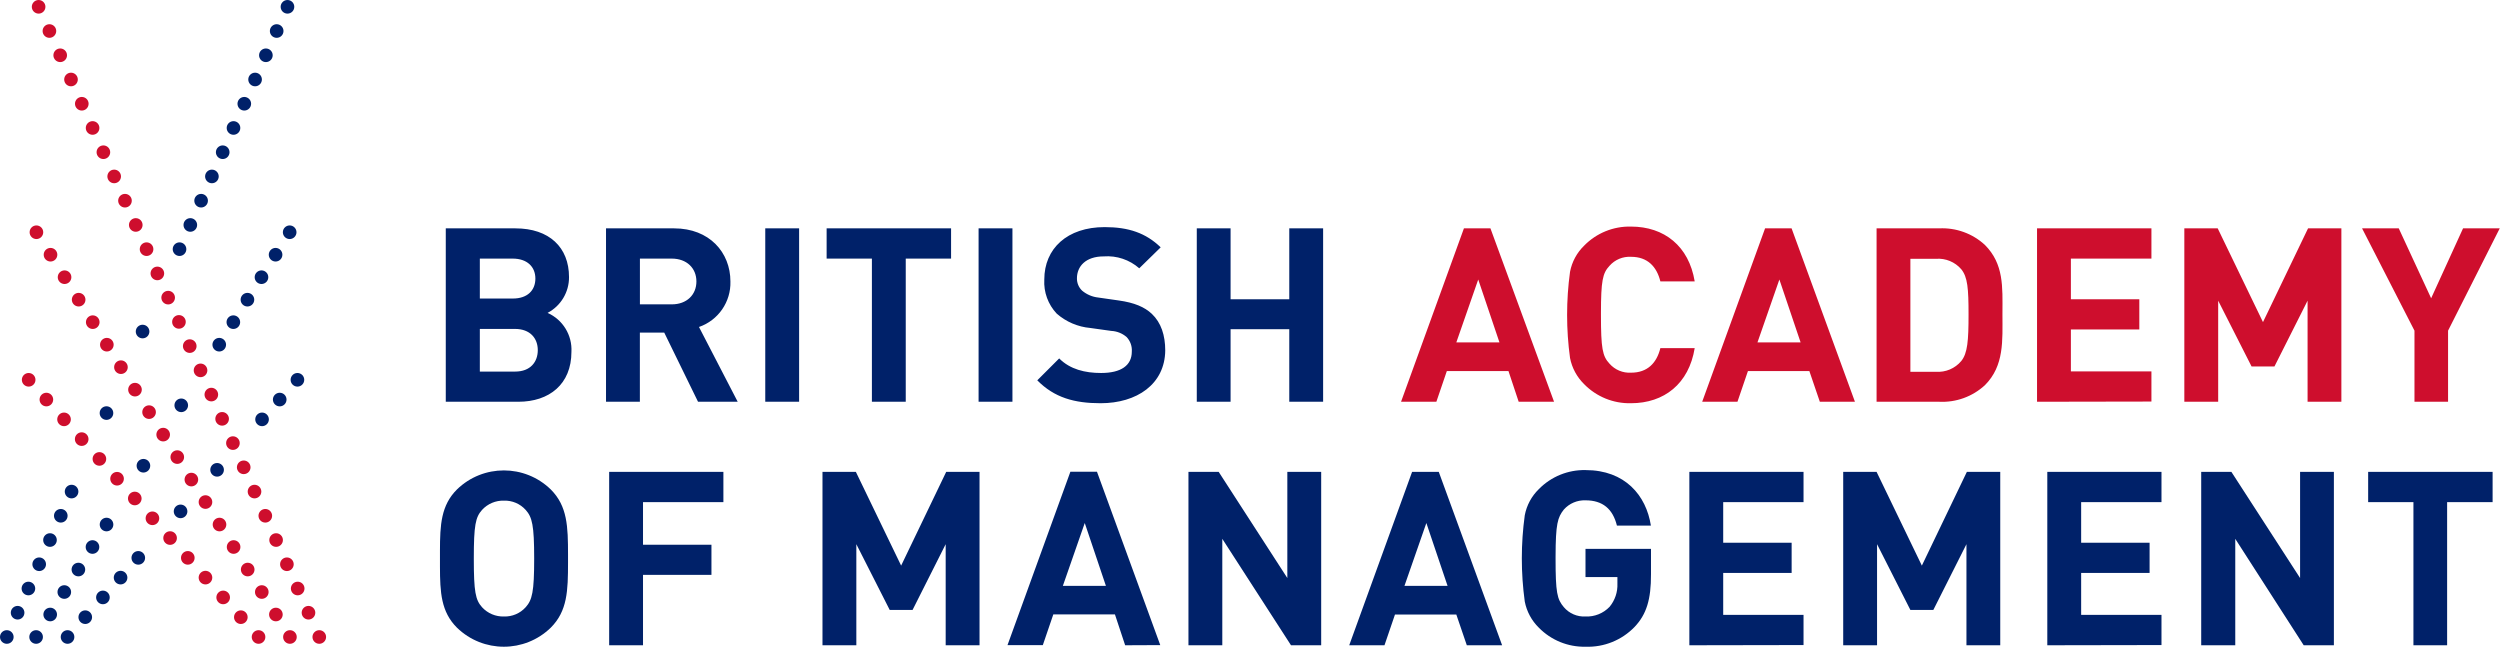 <?xml version="1.0" encoding="UTF-8"?> <svg xmlns="http://www.w3.org/2000/svg" xmlns:xlink="http://www.w3.org/1999/xlink" width="516px" height="134px" viewBox="0 0 516 134" version="1.1"><title>4-Sitewide/branding/logo</title><g id="4-Sitewide/branding/logo" stroke="none" stroke-width="1" fill="none" fill-rule="evenodd"><g id="BAM-logo-Copy" fill-rule="nonzero"><path d="M228.002,46.875 C232.934,46.875 236.504,48.086 239.564,51.049 L235.141,55.376 C233.126,53.605 230.483,52.72 227.808,52.92 C224.087,52.92 222.281,54.975 222.281,57.441 C222.263,58.41 222.656,59.341 223.363,60.005 C224.306,60.791 225.462,61.28 226.683,61.411 L230.901,62.016 C234.146,62.471 236.233,63.368 237.736,64.774 C239.651,66.591 240.505,69.198 240.505,72.345 C240.43,79.3 234.643,83.226 227.159,83.226 C221.751,83.226 217.609,82.068 214.094,78.499 L218.615,73.978 C220.875,76.239 223.947,76.985 227.267,76.985 C231.388,76.985 233.605,75.428 233.605,72.572 C233.685,71.459 233.292,70.364 232.523,69.555 C231.639,68.798 230.528,68.357 229.365,68.3 L225.039,67.694 C222.473,67.466 220.045,66.428 218.106,64.731 C216.32,62.837 215.392,60.29 215.543,57.69 C215.543,51.309 220.269,46.875 228.002,46.875 Z M106.382,47.134 C113.369,47.134 117.446,51.06 117.446,57.193 C117.467,60.288 115.761,63.137 113.022,64.58 C116.168,65.981 118.125,69.176 117.944,72.616 C117.944,79.3 113.369,82.923 106.987,82.923 L92.008,82.923 L92.008,47.134 L106.382,47.134 Z M139.142,47.134 C146.432,47.134 150.758,52.109 150.758,58.09 C150.884,62.306 148.255,66.114 144.269,67.489 L152.261,82.923 L144.074,82.923 L137.098,68.646 L132.069,68.646 L132.069,82.923 L125.082,82.923 L125.082,47.134 L139.142,47.134 Z M164.937,47.134 L164.937,82.923 L157.95,82.923 L157.95,47.134 L164.937,47.134 Z M196.302,47.134 L196.302,53.375 L186.947,53.375 L186.947,82.923 L179.96,82.923 L179.96,53.375 L170.615,53.375 L170.615,47.134 L196.302,47.134 Z M208.967,47.134 L208.967,82.923 L201.98,82.923 L201.98,47.134 L208.967,47.134 Z M253.992,47.134 L253.992,61.768 L266.106,61.768 L266.106,47.134 L273.092,47.134 L273.092,82.923 L266.106,82.923 L266.106,67.943 L253.992,67.943 L253.992,82.923 L247.016,82.923 L247.016,47.134 L253.992,47.134 Z M106.284,67.889 L99.038,67.889 L99.038,76.693 L106.328,76.693 C109.497,76.693 111,74.681 111,72.269 C111,69.858 109.453,67.889 106.284,67.889 Z M138.655,53.375 L132.079,53.375 L132.079,62.817 L138.666,62.817 C141.727,62.817 143.739,60.859 143.739,58.09 C143.739,55.322 141.716,53.375 138.655,53.375 Z M105.83,53.375 L99.038,53.375 L99.038,61.616 L105.873,61.616 C108.837,61.616 110.502,59.951 110.502,57.495 C110.502,55.04 108.772,53.375 105.83,53.375 Z" id="Combined-Shape" fill="#002169"></path><path d="M336.623,46.766 C343.502,46.766 348.585,50.79 349.786,58.079 L342.701,58.079 C341.944,55.019 340.041,53.007 336.666,53.007 C334.97,52.903 333.32,53.59 332.199,54.867 C330.767,56.395 330.449,57.964 330.437,64.574 L330.437,64.969 C330.437,71.913 330.739,73.502 332.199,75.06 C333.32,76.338 334.97,77.024 336.666,76.92 C340.041,76.92 341.944,74.919 342.701,71.848 L349.786,71.848 C348.585,79.224 343.469,83.226 336.623,83.226 C333.002,83.308 329.51,81.887 326.976,79.3 C325.477,77.835 324.458,75.949 324.055,73.892 C323.248,67.989 323.248,62.003 324.055,56.1 C324.448,54.04 325.468,52.151 326.976,50.692 C329.51,48.105 333.002,46.684 336.623,46.766 Z M409.682,50.552 C413.616,54.486 413.321,59.278 413.306,64.524 L413.305,64.882 C413.305,70.269 413.705,75.482 409.682,79.505 C407.121,81.865 403.718,83.097 400.24,82.923 L387.326,82.923 L387.326,47.134 L400.24,47.134 C403.718,46.96 407.121,48.192 409.682,50.552 Z M307.627,47.134 L320.757,82.923 L313.456,82.923 L311.347,76.585 L298.628,76.585 L296.465,82.923 L289.175,82.923 L302.154,47.134 L307.627,47.134 Z M369.783,47.134 L382.859,82.923 L375.613,82.923 L373.45,76.585 L360.774,76.585 L358.611,82.923 L351.332,82.923 L364.311,47.134 L369.783,47.134 Z M444.054,47.134 L444.054,53.375 L427.43,53.375 L427.43,61.768 L441.555,61.768 L441.555,67.997 L427.43,67.997 L427.43,76.65 L444.054,76.65 L444.054,82.88 L420.443,82.923 L420.443,47.134 L444.054,47.134 Z M457.735,47.134 L467.08,66.483 L476.381,47.134 L483.26,47.134 L483.26,82.923 L476.284,82.923 L476.284,62.06 L469.449,75.633 L464.722,75.633 L457.833,62.06 L457.833,82.923 L450.846,82.923 L450.846,47.134 L457.735,47.134 Z M495.103,47.134 L501.787,61.562 L508.374,47.134 L515.945,47.134 L505.281,68.246 L505.281,82.923 L498.348,82.923 L498.348,68.246 L487.532,47.134 L495.103,47.134 Z M399.58,53.418 L394.302,53.418 L394.302,76.736 L399.569,76.736 C401.569,76.879 403.516,76.055 404.804,74.519 C406.102,72.908 406.308,70.344 406.308,64.926 C406.308,59.507 406.113,57.193 404.815,55.581 C403.516,54.066 401.57,53.262 399.58,53.418 Z M305.107,57.69 L300.586,70.669 L309.487,70.669 L305.107,57.69 Z M367.263,57.69 L362.743,70.669 L371.644,70.669 L367.263,57.69 Z" id="Combined-Shape" fill="#CE0E2D"></path><path d="M113.671,101.017 C117.13,104.465 117.238,108.702 117.241,114.461 L117.241,116.127 C117.238,121.885 117.13,126.111 113.671,129.559 C108.283,134.792 99.711,134.792 94.322,129.559 C91.029,126.275 90.818,122.276 90.808,116.937 L90.808,113.651 C90.818,108.309 91.029,104.301 94.322,101.017 C99.711,95.785 108.283,95.785 113.671,101.017 Z M149.309,97.394 L149.309,103.635 L132.718,103.635 L132.718,112.428 L146.843,112.428 L146.843,118.657 L132.718,118.657 L132.718,133.183 L125.731,133.183 L125.731,97.394 L149.309,97.394 Z M104.024,103.332 C102.312,103.279 100.662,103.974 99.503,105.235 C98.14,106.749 97.794,108.404 97.794,115.294 C97.794,122.183 98.14,123.827 99.503,125.341 C100.662,126.603 102.312,127.297 104.024,127.245 C105.72,127.297 107.354,126.601 108.491,125.341 C109.853,123.827 110.254,122.172 110.254,115.294 C110.254,108.415 109.853,106.749 108.491,105.235 C107.354,103.975 105.72,103.279 104.024,103.332 Z" id="Combined-Shape" fill="#002169"></path><path d="M327.268,97.026 C335.412,97.026 339.781,102.261 340.744,108.491 L333.735,108.491 C332.881,105.019 330.772,103.267 327.246,103.267 C325.548,103.204 323.91,103.902 322.779,105.17 C321.495,106.805 321.085,108.086 321.071,114.841 L321.07,115.229 C321.07,122.324 321.373,123.665 322.779,125.32 C323.886,126.623 325.538,127.335 327.246,127.245 C329.115,127.326 330.929,126.597 332.221,125.244 C333.33,123.904 333.904,122.201 333.833,120.464 L333.833,119.112 L327.246,119.112 L327.246,113.282 L340.765,113.282 L340.765,118.506 C340.787,123.73 339.835,126.812 337.369,129.408 C334.731,132.135 331.06,133.617 327.268,133.485 C323.648,133.565 320.156,132.144 317.62,129.559 C316.124,128.094 315.109,126.208 314.711,124.152 C313.903,118.249 313.903,112.263 314.711,106.36 C315.099,104.3 316.116,102.411 317.62,100.952 C320.156,98.367 323.648,96.946 327.268,97.026 Z M176.65,97.394 L185.995,116.743 L195.296,97.394 L202.175,97.394 L202.175,133.183 L195.188,133.183 L195.188,112.319 L188.353,125.893 L183.637,125.893 L176.748,112.319 L176.748,133.183 L169.761,133.183 L169.761,97.394 L176.65,97.394 Z M226.413,97.362 L239.478,133.15 L232.231,133.183 L230.122,126.812 L217.403,126.812 L215.24,133.15 L207.95,133.15 L220.929,97.362 L226.413,97.362 Z M251.537,97.394 L265.705,119.306 L265.705,97.394 L272.692,97.394 L272.692,133.183 L266.463,133.183 L252.283,111.216 L252.283,133.183 L245.297,133.183 L245.297,97.394 L251.537,97.394 Z M296.962,97.394 L310.038,133.183 L302.749,133.183 L300.586,126.845 L287.921,126.845 L285.757,133.183 L278.479,133.183 L291.457,97.394 L296.962,97.394 Z M372.249,97.394 L372.249,103.635 L355.669,103.635 L355.669,112.027 L369.794,112.027 L369.794,118.257 L355.669,118.257 L355.669,126.91 L372.249,126.91 L372.249,133.139 L348.682,133.183 L348.682,97.394 L372.249,97.394 Z M387.326,97.394 L396.671,116.743 L405.961,97.394 L412.851,97.394 L412.851,133.183 L405.875,133.183 L405.875,112.319 L399.04,125.893 L394.302,125.893 L387.424,112.319 L387.424,133.183 L380.437,133.183 L380.437,97.394 L387.326,97.394 Z M446.13,97.394 L446.13,103.635 L429.55,103.635 L429.55,112.027 L443.675,112.027 L443.675,118.257 L429.55,118.257 L429.55,126.91 L446.13,126.91 L446.13,133.139 L422.563,133.183 L422.563,97.394 L446.13,97.394 Z M460.558,97.394 L474.738,119.306 L474.738,97.394 L481.714,97.394 L481.714,133.183 L475.484,133.183 L461.359,111.216 L461.359,133.183 L454.329,133.183 L454.329,97.394 L460.558,97.394 Z M514.474,97.394 L514.474,103.635 L505.086,103.635 L505.086,133.183 L498.132,133.183 L498.132,103.635 L488.787,103.635 L488.787,97.394 L514.474,97.394 Z M223.893,107.95 L219.372,120.929 L228.262,120.929 L223.893,107.95 Z M294.399,107.95 L289.878,120.929 L298.779,120.929 L294.399,107.95 Z" id="Combined-Shape" fill="#002169"></path><path d="M65.899,130.068 C66.676,130.068 67.305,130.697 67.305,131.474 C67.305,132.25 66.676,132.88 65.899,132.88 C65.123,132.88 64.493,132.25 64.493,131.474 C64.493,130.697 65.123,130.068 65.899,130.068 Z M59.842,130.068 C60.619,130.068 61.248,130.697 61.248,131.474 C61.248,132.25 60.619,132.88 59.842,132.88 C59.066,132.88 58.436,132.25 58.436,131.474 C58.436,130.697 59.066,130.068 59.842,130.068 Z M53.364,130.068 C54.14,130.068 54.77,130.697 54.77,131.474 C54.77,132.25 54.14,132.88 53.364,132.88 C52.587,132.88 51.958,132.25 51.958,131.474 C51.958,130.697 52.587,130.068 53.364,130.068 Z M49.708,125.979 C50.485,125.979 51.114,126.609 51.114,127.385 C51.114,128.162 50.485,128.792 49.708,128.792 C48.932,128.792 48.302,128.162 48.302,127.385 C48.302,126.609 48.932,125.979 49.708,125.979 Z M56.944,125.428 C57.72,125.428 58.35,126.057 58.35,126.834 C58.35,127.61 57.72,128.24 56.944,128.24 C56.167,128.24 55.538,127.61 55.538,126.834 C55.538,126.057 56.167,125.428 56.944,125.428 Z M63.671,125.06 C64.448,125.06 65.077,125.69 65.077,126.466 C65.077,127.243 64.448,127.872 63.671,127.872 C62.895,127.872 62.265,127.243 62.265,126.466 C62.265,125.69 62.895,125.06 63.671,125.06 Z M46.063,121.902 C46.84,121.902 47.469,122.531 47.469,123.308 C47.469,124.085 46.84,124.714 46.063,124.714 C45.287,124.714 44.657,124.085 44.657,123.308 C44.657,122.531 45.287,121.902 46.063,121.902 Z M54.034,120.788 C54.811,120.788 55.44,121.417 55.44,122.194 C55.44,122.971 54.811,123.6 54.034,123.6 C53.258,123.6 52.628,122.971 52.628,122.194 C52.628,121.417 53.258,120.788 54.034,120.788 Z M61.443,120.063 C62.22,120.063 62.849,120.693 62.849,121.469 C62.849,122.246 62.22,122.875 61.443,122.875 C60.667,122.875 60.037,122.246 60.037,121.469 C60.037,120.693 60.667,120.063 61.443,120.063 Z M42.408,117.814 C43.184,117.814 43.814,118.443 43.814,119.22 C43.814,119.996 43.184,120.626 42.408,120.626 C41.631,120.626 41.002,119.996 41.002,119.22 C41.002,118.443 41.631,117.814 42.408,117.814 Z M51.125,116.148 C51.902,116.148 52.531,116.778 52.531,117.554 C52.531,118.331 51.902,118.96 51.125,118.96 C50.349,118.96 49.719,118.331 49.719,117.554 C49.719,116.778 50.349,116.148 51.125,116.148 Z M59.215,115.056 C59.992,115.056 60.621,115.685 60.621,116.462 C60.621,117.238 59.992,117.868 59.215,117.868 C58.439,117.868 57.809,117.238 57.809,116.462 C57.809,115.685 58.439,115.056 59.215,115.056 Z M38.763,113.736 C39.539,113.736 40.169,114.366 40.169,115.142 C40.169,115.919 39.539,116.548 38.763,116.548 C37.986,116.548 37.357,115.919 37.357,115.142 C37.357,114.366 37.986,113.736 38.763,113.736 Z M48.216,111.497 C48.992,111.497 49.622,112.127 49.622,112.903 C49.622,113.68 48.992,114.309 48.216,114.309 C47.439,114.309 46.81,113.68 46.81,112.903 C46.81,112.127 47.439,111.497 48.216,111.497 Z M56.987,110.059 C57.764,110.059 58.393,110.688 58.393,111.465 C58.393,112.242 57.764,112.871 56.987,112.871 C56.211,112.871 55.581,112.242 55.581,111.465 C55.581,110.688 56.211,110.059 56.987,110.059 Z M35.107,109.648 C35.884,109.648 36.513,110.277 36.513,111.054 C36.513,111.831 35.884,112.46 35.107,112.46 C34.331,112.46 33.701,111.831 33.701,111.054 C33.701,110.277 34.331,109.648 35.107,109.648 Z M45.306,106.858 C46.083,106.858 46.712,107.487 46.712,108.264 C46.712,109.04 46.083,109.67 45.306,109.67 C44.53,109.67 43.9,109.04 43.9,108.264 C43.9,107.487 44.53,106.858 45.306,106.858 Z M31.462,105.571 C32.239,105.571 32.868,106.2 32.868,106.977 C32.868,107.753 32.239,108.383 31.462,108.383 C30.686,108.383 30.056,107.753 30.056,106.977 C30.056,106.2 30.686,105.571 31.462,105.571 Z M54.759,105.051 C55.536,105.051 56.165,105.681 56.165,106.457 C56.165,107.234 55.536,107.863 54.759,107.863 C53.983,107.863 53.353,107.234 53.353,106.457 C53.353,105.681 53.983,105.051 54.759,105.051 Z M42.408,102.218 C43.184,102.218 43.814,102.847 43.814,103.624 C43.814,104.4 43.184,105.03 42.408,105.03 C41.631,105.03 41.002,104.4 41.002,103.624 C41.002,102.847 41.631,102.218 42.408,102.218 Z M27.818,101.482 C28.594,101.482 29.224,102.112 29.224,102.888 C29.224,103.665 28.594,104.294 27.818,104.294 C27.041,104.294 26.412,103.665 26.412,102.888 C26.412,102.112 27.041,101.482 27.818,101.482 Z M52.531,100.055 C53.308,100.055 53.937,100.684 53.937,101.461 C53.937,102.237 53.308,102.867 52.531,102.867 C51.755,102.867 51.125,102.237 51.125,101.461 C51.125,100.684 51.755,100.055 52.531,100.055 Z M39.498,97.578 C40.275,97.578 40.904,98.207 40.904,98.984 C40.904,99.76 40.275,100.39 39.498,100.39 C38.722,100.39 38.092,99.76 38.092,98.984 C38.092,98.207 38.722,97.578 39.498,97.578 Z M24.162,97.405 C24.938,97.405 25.568,98.034 25.568,98.811 C25.568,99.587 24.938,100.217 24.162,100.217 C23.385,100.217 22.756,99.587 22.756,98.811 C22.756,98.034 23.385,97.405 24.162,97.405 Z M50.303,95.047 C51.08,95.047 51.709,95.677 51.709,96.453 C51.709,97.23 51.08,97.859 50.303,97.859 C49.527,97.859 48.897,97.23 48.897,96.453 C48.897,95.677 49.527,95.047 50.303,95.047 Z M20.517,93.317 C21.294,93.317 21.923,93.946 21.923,94.723 C21.923,95.499 21.294,96.129 20.517,96.129 C19.741,96.129 19.111,95.499 19.111,94.723 C19.111,93.946 19.741,93.317 20.517,93.317 Z M36.589,92.938 C37.366,92.938 37.995,93.567 37.995,94.344 C37.995,95.121 37.366,95.75 36.589,95.75 C35.812,95.75 35.183,95.121 35.183,94.344 C35.183,93.567 35.812,92.938 36.589,92.938 Z M48.075,90.05 C48.852,90.05 49.481,90.68 49.481,91.456 C49.481,92.233 48.852,92.862 48.075,92.862 C47.299,92.862 46.669,92.233 46.669,91.456 C46.669,90.68 47.299,90.05 48.075,90.05 Z M16.861,89.228 C17.638,89.228 18.267,89.858 18.267,90.634 C18.267,91.411 17.638,92.04 16.861,92.04 C16.085,92.04 15.455,91.411 15.455,90.634 C15.455,89.858 16.085,89.228 16.861,89.228 Z M33.68,88.298 C34.456,88.298 35.086,88.928 35.086,89.704 C35.086,90.481 34.456,91.11 33.68,91.11 C32.903,91.11 32.274,90.481 32.274,89.704 C32.274,88.928 32.903,88.298 33.68,88.298 Z M13.217,85.151 C13.993,85.151 14.623,85.78 14.623,86.557 C14.623,87.333 13.993,87.963 13.217,87.963 C12.44,87.963 11.811,87.333 11.811,86.557 C11.811,85.78 12.44,85.151 13.217,85.151 Z M45.847,85.043 C46.624,85.043 47.253,85.672 47.253,86.449 C47.253,87.225 46.624,87.855 45.847,87.855 C45.071,87.855 44.441,87.225 44.441,86.449 C44.441,85.672 45.071,85.043 45.847,85.043 Z M30.77,83.658 C31.547,83.658 32.176,84.288 32.176,85.064 C32.176,85.841 31.547,86.47 30.77,86.47 C29.994,86.47 29.364,85.841 29.364,85.064 C29.364,84.288 29.994,83.658 30.77,83.658 Z M9.572,81.063 C10.348,81.063 10.978,81.692 10.978,82.469 C10.978,83.245 10.348,83.875 9.572,83.875 C8.795,83.875 8.166,83.245 8.166,82.469 C8.166,81.692 8.795,81.063 9.572,81.063 Z M43.619,80.035 C44.396,80.035 45.025,80.665 45.025,81.441 C45.025,82.218 44.396,82.847 43.619,82.847 C42.843,82.847 42.213,82.218 42.213,81.441 C42.213,80.665 42.843,80.035 43.619,80.035 Z M27.861,79.018 C28.637,79.018 29.267,79.648 29.267,80.424 C29.267,81.201 28.637,81.83 27.861,81.83 C27.084,81.83 26.455,81.201 26.455,80.424 C26.455,79.648 27.084,79.018 27.861,79.018 Z M5.916,76.985 C6.693,76.985 7.322,77.615 7.322,78.391 C7.322,79.168 6.693,79.797 5.916,79.797 C5.14,79.797 4.51,79.168 4.51,78.391 C4.51,77.615 5.14,76.985 5.916,76.985 Z M41.391,75.038 C42.168,75.038 42.797,75.668 42.797,76.444 C42.797,77.221 42.168,77.85 41.391,77.85 C40.615,77.85 39.985,77.221 39.985,76.444 C39.985,75.668 40.615,75.038 41.391,75.038 Z M24.962,74.378 C25.739,74.378 26.368,75.008 26.368,75.785 C26.368,76.561 25.739,77.191 24.962,77.191 C24.186,77.191 23.556,76.561 23.556,75.785 C23.556,75.008 24.186,74.378 24.962,74.378 Z M39.163,70.031 C39.94,70.031 40.569,70.66 40.569,71.437 C40.569,72.213 39.94,72.843 39.163,72.843 C38.387,72.843 37.757,72.213 37.757,71.437 C37.757,70.66 38.387,70.031 39.163,70.031 Z M22.053,69.739 C22.829,69.739 23.459,70.368 23.459,71.145 C23.459,71.921 22.829,72.551 22.053,72.551 C21.276,72.551 20.647,71.921 20.647,71.145 C20.647,70.368 21.276,69.739 22.053,69.739 Z M19.144,65.088 C19.92,65.088 20.55,65.717 20.55,66.494 C20.55,67.27 19.92,67.9 19.144,67.9 C18.367,67.9 17.737,67.27 17.737,66.494 C17.737,65.717 18.367,65.088 19.144,65.088 Z M36.935,65.034 C37.712,65.034 38.341,65.663 38.341,66.44 C38.341,67.216 37.712,67.846 36.935,67.846 C36.159,67.846 35.529,67.216 35.529,66.44 C35.529,65.663 36.159,65.034 36.935,65.034 Z M16.234,60.448 C17.011,60.448 17.64,61.078 17.64,61.854 C17.64,62.631 17.011,63.26 16.234,63.26 C15.458,63.26 14.828,62.631 14.828,61.854 C14.828,61.078 15.458,60.448 16.234,60.448 Z M34.707,60.026 C35.484,60.026 36.113,60.656 36.113,61.432 C36.113,62.209 35.484,62.838 34.707,62.838 C33.931,62.838 33.301,62.209 33.301,61.432 C33.301,60.656 33.931,60.026 34.707,60.026 Z M13.325,55.808 C14.101,55.808 14.731,56.438 14.731,57.214 C14.731,57.991 14.101,58.62 13.325,58.62 C12.548,58.62 11.919,57.991 11.919,57.214 C11.919,56.438 12.548,55.808 13.325,55.808 Z M32.479,55.029 C33.256,55.029 33.885,55.659 33.885,56.436 C33.885,57.212 33.256,57.842 32.479,57.842 C31.703,57.842 31.073,57.212 31.073,56.436 C31.073,55.659 31.703,55.029 32.479,55.029 Z M10.426,51.168 C11.203,51.168 11.832,51.798 11.832,52.574 C11.832,53.351 11.203,53.98 10.426,53.98 C9.65,53.98 9.02,53.351 9.02,52.574 C9.02,51.798 9.65,51.168 10.426,51.168 Z M30.251,50.022 C31.028,50.022 31.657,50.651 31.657,51.428 C31.657,52.204 31.028,52.834 30.251,52.834 C29.475,52.834 28.845,52.204 28.845,51.428 C28.845,50.651 29.475,50.022 30.251,50.022 Z M7.517,46.528 C8.293,46.528 8.923,47.158 8.923,47.934 C8.923,48.711 8.293,49.341 7.517,49.341 C6.74,49.341 6.111,48.711 6.111,47.934 C6.111,47.158 6.74,46.528 7.517,46.528 Z M28.023,45.025 C28.8,45.025 29.429,45.655 29.429,46.431 C29.429,47.208 28.8,47.837 28.023,47.837 C27.247,47.837 26.617,47.208 26.617,46.431 C26.617,45.655 27.247,45.025 28.023,45.025 Z M25.795,40.018 C26.572,40.018 27.201,40.647 27.201,41.424 C27.201,42.2 26.572,42.83 25.795,42.83 C25.019,42.83 24.389,42.2 24.389,41.424 C24.389,40.647 25.019,40.018 25.795,40.018 Z M23.567,35.01 C24.344,35.01 24.973,35.639 24.973,36.416 C24.973,37.192 24.344,37.822 23.567,37.822 C22.791,37.822 22.161,37.192 22.161,36.416 C22.161,35.639 22.791,35.01 23.567,35.01 Z M21.339,30.013 C22.116,30.013 22.745,30.643 22.745,31.419 C22.745,32.196 22.116,32.825 21.339,32.825 C20.563,32.825 19.933,32.196 19.933,31.419 C19.933,30.643 20.563,30.013 21.339,30.013 Z M19.111,25.006 C19.888,25.006 20.517,25.635 20.517,26.412 C20.517,27.188 19.888,27.818 19.111,27.818 C18.335,27.818 17.705,27.188 17.705,26.412 C17.705,25.635 18.335,25.006 19.111,25.006 Z M16.883,20.009 C17.66,20.009 18.289,20.638 18.289,21.415 C18.289,22.191 17.66,22.821 16.883,22.821 C16.107,22.821 15.477,22.191 15.477,21.415 C15.477,20.638 16.107,20.009 16.883,20.009 Z M14.655,15.001 C15.432,15.001 16.061,15.631 16.061,16.407 C16.061,17.184 15.432,17.813 14.655,17.813 C13.879,17.813 13.249,17.184 13.249,16.407 C13.249,15.631 13.879,15.001 14.655,15.001 Z M12.427,10.004 C13.204,10.004 13.833,10.634 13.833,11.41 C13.833,12.187 13.204,12.816 12.427,12.816 C11.651,12.816 11.021,12.187 11.021,11.41 C11.021,10.634 11.651,10.004 12.427,10.004 Z M10.199,4.997 C10.976,4.997 11.605,5.626 11.605,6.403 C11.605,7.179 10.976,7.809 10.199,7.809 C9.423,7.809 8.793,7.179 8.793,6.403 C8.793,5.626 9.423,4.997 10.199,4.997 Z M7.971,0 C8.748,0 9.377,0.629 9.377,1.406 C9.377,2.183 8.748,2.812 7.971,2.812 C7.195,2.812 6.565,2.183 6.565,1.406 C6.565,0.629 7.195,0 7.971,0 Z" id="Combined-Shape" fill="#CE0E2D"></path><path d="M1.406,130.068 C2.183,130.068 2.812,130.697 2.812,131.474 C2.812,132.25 2.183,132.88 1.406,132.88 C0.629,132.88 0,132.25 0,131.474 C0,130.697 0.629,130.068 1.406,130.068 Z M7.452,130.068 C8.228,130.068 8.858,130.697 8.858,131.474 C8.858,132.25 8.228,132.88 7.452,132.88 C6.675,132.88 6.046,132.25 6.046,131.474 C6.046,130.697 6.675,130.068 7.452,130.068 Z M13.941,130.068 C14.718,130.068 15.347,130.697 15.347,131.474 C15.347,132.25 14.718,132.88 13.941,132.88 C13.165,132.88 12.535,132.25 12.535,131.474 C12.535,130.697 13.165,130.068 13.941,130.068 Z M17.597,125.979 C18.373,125.979 19.003,126.609 19.003,127.385 C19.003,128.162 18.373,128.792 17.597,128.792 C16.82,128.792 16.191,128.162 16.191,127.385 C16.191,126.609 16.82,125.979 17.597,125.979 Z M10.361,125.428 C11.138,125.428 11.767,126.057 11.767,126.834 C11.767,127.61 11.138,128.24 10.361,128.24 C9.585,128.24 8.955,127.61 8.955,126.834 C8.955,126.057 9.585,125.428 10.361,125.428 Z M3.634,125.06 C4.411,125.06 5.04,125.69 5.04,126.466 C5.04,127.243 4.411,127.872 3.634,127.872 C2.857,127.872 2.228,127.243 2.228,126.466 C2.228,125.69 2.857,125.06 3.634,125.06 Z M21.242,121.902 C22.018,121.902 22.648,122.531 22.648,123.308 C22.648,124.085 22.018,124.714 21.242,124.714 C20.465,124.714 19.836,124.085 19.836,123.308 C19.836,122.531 20.465,121.902 21.242,121.902 Z M13.271,120.788 C14.047,120.788 14.677,121.417 14.677,122.194 C14.677,122.971 14.047,123.6 13.271,123.6 C12.494,123.6 11.865,122.971 11.865,122.194 C11.865,121.417 12.494,120.788 13.271,120.788 Z M5.862,120.063 C6.639,120.063 7.268,120.693 7.268,121.469 C7.268,122.246 6.639,122.875 5.862,122.875 C5.086,122.875 4.456,122.246 4.456,121.469 C4.456,120.693 5.086,120.063 5.862,120.063 Z M24.887,117.814 C25.663,117.814 26.293,118.443 26.293,119.22 C26.293,119.996 25.663,120.626 24.887,120.626 C24.11,120.626 23.481,119.996 23.481,119.22 C23.481,118.443 24.11,117.814 24.887,117.814 Z M16.18,116.148 C16.957,116.148 17.586,116.778 17.586,117.554 C17.586,118.331 16.957,118.96 16.18,118.96 C15.404,118.96 14.774,118.331 14.774,117.554 C14.774,116.778 15.404,116.148 16.18,116.148 Z M8.09,115.056 C8.867,115.056 9.496,115.685 9.496,116.462 C9.496,117.238 8.867,117.868 8.09,117.868 C7.314,117.868 6.684,117.238 6.684,116.462 C6.684,115.685 7.314,115.056 8.09,115.056 Z M28.542,113.736 C29.319,113.736 29.948,114.366 29.948,115.142 C29.948,115.919 29.319,116.548 28.542,116.548 C27.766,116.548 27.136,115.919 27.136,115.142 C27.136,114.366 27.766,113.736 28.542,113.736 Z M19.089,111.497 C19.866,111.497 20.495,112.127 20.495,112.903 C20.495,113.68 19.866,114.309 19.089,114.309 C18.313,114.309 17.683,113.68 17.683,112.903 C17.683,112.127 18.313,111.497 19.089,111.497 Z M10.318,110.059 C11.095,110.059 11.724,110.688 11.724,111.465 C11.724,112.242 11.095,112.871 10.318,112.871 C9.542,112.871 8.912,112.242 8.912,111.465 C8.912,110.688 9.542,110.059 10.318,110.059 Z M21.988,106.858 C22.765,106.858 23.394,107.487 23.394,108.264 C23.394,109.04 22.765,109.67 21.988,109.67 C21.211,109.67 20.582,109.04 20.582,108.264 C20.582,107.487 21.211,106.858 21.988,106.858 Z M12.546,105.051 C13.323,105.051 13.952,105.681 13.952,106.457 C13.952,107.234 13.323,107.863 12.546,107.863 C11.77,107.863 11.14,107.234 11.14,106.457 C11.14,105.681 11.77,105.051 12.546,105.051 Z M37.27,104.143 C38.047,104.143 38.676,104.772 38.676,105.549 C38.676,106.325 38.047,106.955 37.27,106.955 C36.494,106.955 35.864,106.325 35.864,105.549 C35.864,104.772 36.494,104.143 37.27,104.143 Z M14.774,100.055 C15.551,100.055 16.18,100.684 16.18,101.461 C16.18,102.237 15.551,102.867 14.774,102.867 C13.998,102.867 13.368,102.237 13.368,101.461 C13.368,100.684 13.998,100.055 14.774,100.055 Z M44.809,95.566 C45.585,95.566 46.215,96.196 46.215,96.972 C46.215,97.749 45.585,98.378 44.809,98.378 C44.032,98.378 43.403,97.749 43.403,96.972 C43.403,96.196 44.032,95.566 44.809,95.566 Z M29.602,94.723 C30.379,94.723 31.008,95.352 31.008,96.129 C31.008,96.905 30.379,97.535 29.602,97.535 C28.826,97.535 28.196,96.905 28.196,96.129 C28.196,95.352 28.826,94.723 29.602,94.723 Z M54.089,85.151 C54.865,85.151 55.495,85.78 55.495,86.557 C55.495,87.333 54.865,87.963 54.089,87.963 C53.312,87.963 52.683,87.333 52.683,86.557 C52.683,85.78 53.312,85.151 54.089,85.151 Z M21.977,83.853 C22.754,83.853 23.383,84.482 23.383,85.259 C23.383,86.035 22.754,86.665 21.977,86.665 C21.201,86.665 20.571,86.035 20.571,85.259 C20.571,84.482 21.201,83.853 21.977,83.853 Z M37.411,82.252 C38.187,82.252 38.817,82.882 38.817,83.658 C38.817,84.435 38.187,85.064 37.411,85.064 C36.634,85.064 36.005,84.435 36.005,83.658 C36.005,82.882 36.634,82.252 37.411,82.252 Z M57.733,81.063 C58.51,81.063 59.139,81.692 59.139,82.469 C59.139,83.245 58.51,83.875 57.733,83.875 C56.957,83.875 56.327,83.245 56.327,82.469 C56.327,81.692 56.957,81.063 57.733,81.063 Z M61.389,76.985 C62.166,76.985 62.795,77.615 62.795,78.391 C62.795,79.168 62.166,79.797 61.389,79.797 C60.613,79.797 59.983,79.168 59.983,78.391 C59.983,77.615 60.613,76.985 61.389,76.985 Z M45.252,69.739 C46.029,69.739 46.658,70.368 46.658,71.145 C46.658,71.921 46.029,72.551 45.252,72.551 C44.476,72.551 43.846,71.921 43.846,71.145 C43.846,70.368 44.476,69.739 45.252,69.739 Z M29.429,67.024 C30.206,67.024 30.835,67.653 30.835,68.43 C30.835,69.206 30.206,69.836 29.429,69.836 C28.653,69.836 28.023,69.206 28.023,68.43 C28.023,67.653 28.653,67.024 29.429,67.024 Z M48.162,65.088 C48.938,65.088 49.568,65.717 49.568,66.494 C49.568,67.27 48.938,67.9 48.162,67.9 C47.385,67.9 46.756,67.27 46.756,66.494 C46.756,65.717 47.385,65.088 48.162,65.088 Z M51.071,60.448 C51.848,60.448 52.477,61.078 52.477,61.854 C52.477,62.631 51.848,63.26 51.071,63.26 C50.294,63.26 49.665,62.631 49.665,61.854 C49.665,61.078 50.294,60.448 51.071,60.448 Z M53.97,55.808 C54.746,55.808 55.376,56.438 55.376,57.214 C55.376,57.991 54.746,58.62 53.97,58.62 C53.193,58.62 52.564,57.991 52.564,57.214 C52.564,56.438 53.193,55.808 53.97,55.808 Z M56.879,51.168 C57.655,51.168 58.285,51.798 58.285,52.574 C58.285,53.351 57.655,53.98 56.879,53.98 C56.102,53.98 55.473,53.351 55.473,52.574 C55.473,51.798 56.102,51.168 56.879,51.168 Z M37.054,50.022 C37.831,50.022 38.46,50.651 38.46,51.428 C38.46,52.204 37.831,52.834 37.054,52.834 C36.278,52.834 35.648,52.204 35.648,51.428 C35.648,50.651 36.278,50.022 37.054,50.022 Z M59.788,46.528 C60.565,46.528 61.194,47.158 61.194,47.934 C61.194,48.711 60.565,49.341 59.788,49.341 C59.012,49.341 58.382,48.711 58.382,47.934 C58.382,47.158 59.012,46.528 59.788,46.528 Z M39.282,45.025 C40.059,45.025 40.688,45.655 40.688,46.431 C40.688,47.208 40.059,47.837 39.282,47.837 C38.506,47.837 37.876,47.208 37.876,46.431 C37.876,45.655 38.506,45.025 39.282,45.025 Z M41.51,40.018 C42.287,40.018 42.916,40.647 42.916,41.424 C42.916,42.2 42.287,42.83 41.51,42.83 C40.734,42.83 40.104,42.2 40.104,41.424 C40.104,40.647 40.734,40.018 41.51,40.018 Z M43.738,35.01 C44.515,35.01 45.144,35.639 45.144,36.416 C45.144,37.192 44.515,37.822 43.738,37.822 C42.962,37.822 42.332,37.192 42.332,36.416 C42.332,35.639 42.962,35.01 43.738,35.01 Z M45.966,30.013 C46.743,30.013 47.372,30.643 47.372,31.419 C47.372,32.196 46.743,32.825 45.966,32.825 C45.19,32.825 44.56,32.196 44.56,31.419 C44.56,30.643 45.19,30.013 45.966,30.013 Z M48.194,25.006 C48.971,25.006 49.6,25.635 49.6,26.412 C49.6,27.188 48.971,27.818 48.194,27.818 C47.418,27.818 46.788,27.188 46.788,26.412 C46.788,25.635 47.418,25.006 48.194,25.006 Z M50.422,20.009 C51.199,20.009 51.828,20.638 51.828,21.415 C51.828,22.191 51.199,22.821 50.422,22.821 C49.646,22.821 49.016,22.191 49.016,21.415 C49.016,20.638 49.646,20.009 50.422,20.009 Z M52.65,15.001 C53.427,15.001 54.056,15.631 54.056,16.407 C54.056,17.184 53.427,17.813 52.65,17.813 C51.874,17.813 51.244,17.184 51.244,16.407 C51.244,15.631 51.874,15.001 52.65,15.001 Z M54.878,10.004 C55.655,10.004 56.284,10.634 56.284,11.41 C56.284,12.187 55.655,12.816 54.878,12.816 C54.102,12.816 53.472,12.187 53.472,11.41 C53.472,10.634 54.102,10.004 54.878,10.004 Z M57.106,4.997 C57.883,4.997 58.512,5.626 58.512,6.403 C58.512,7.179 57.883,7.809 57.106,7.809 C56.33,7.809 55.7,7.179 55.7,6.403 C55.7,5.626 56.33,4.997 57.106,4.997 Z M59.334,0 C60.111,0 60.74,0.629 60.74,1.406 C60.74,2.183 60.111,2.812 59.334,2.812 C58.558,2.812 57.928,2.183 57.928,1.406 C57.928,0.629 58.558,0 59.334,0 Z" id="Combined-Shape" fill="#002169"></path></g></g></svg> 